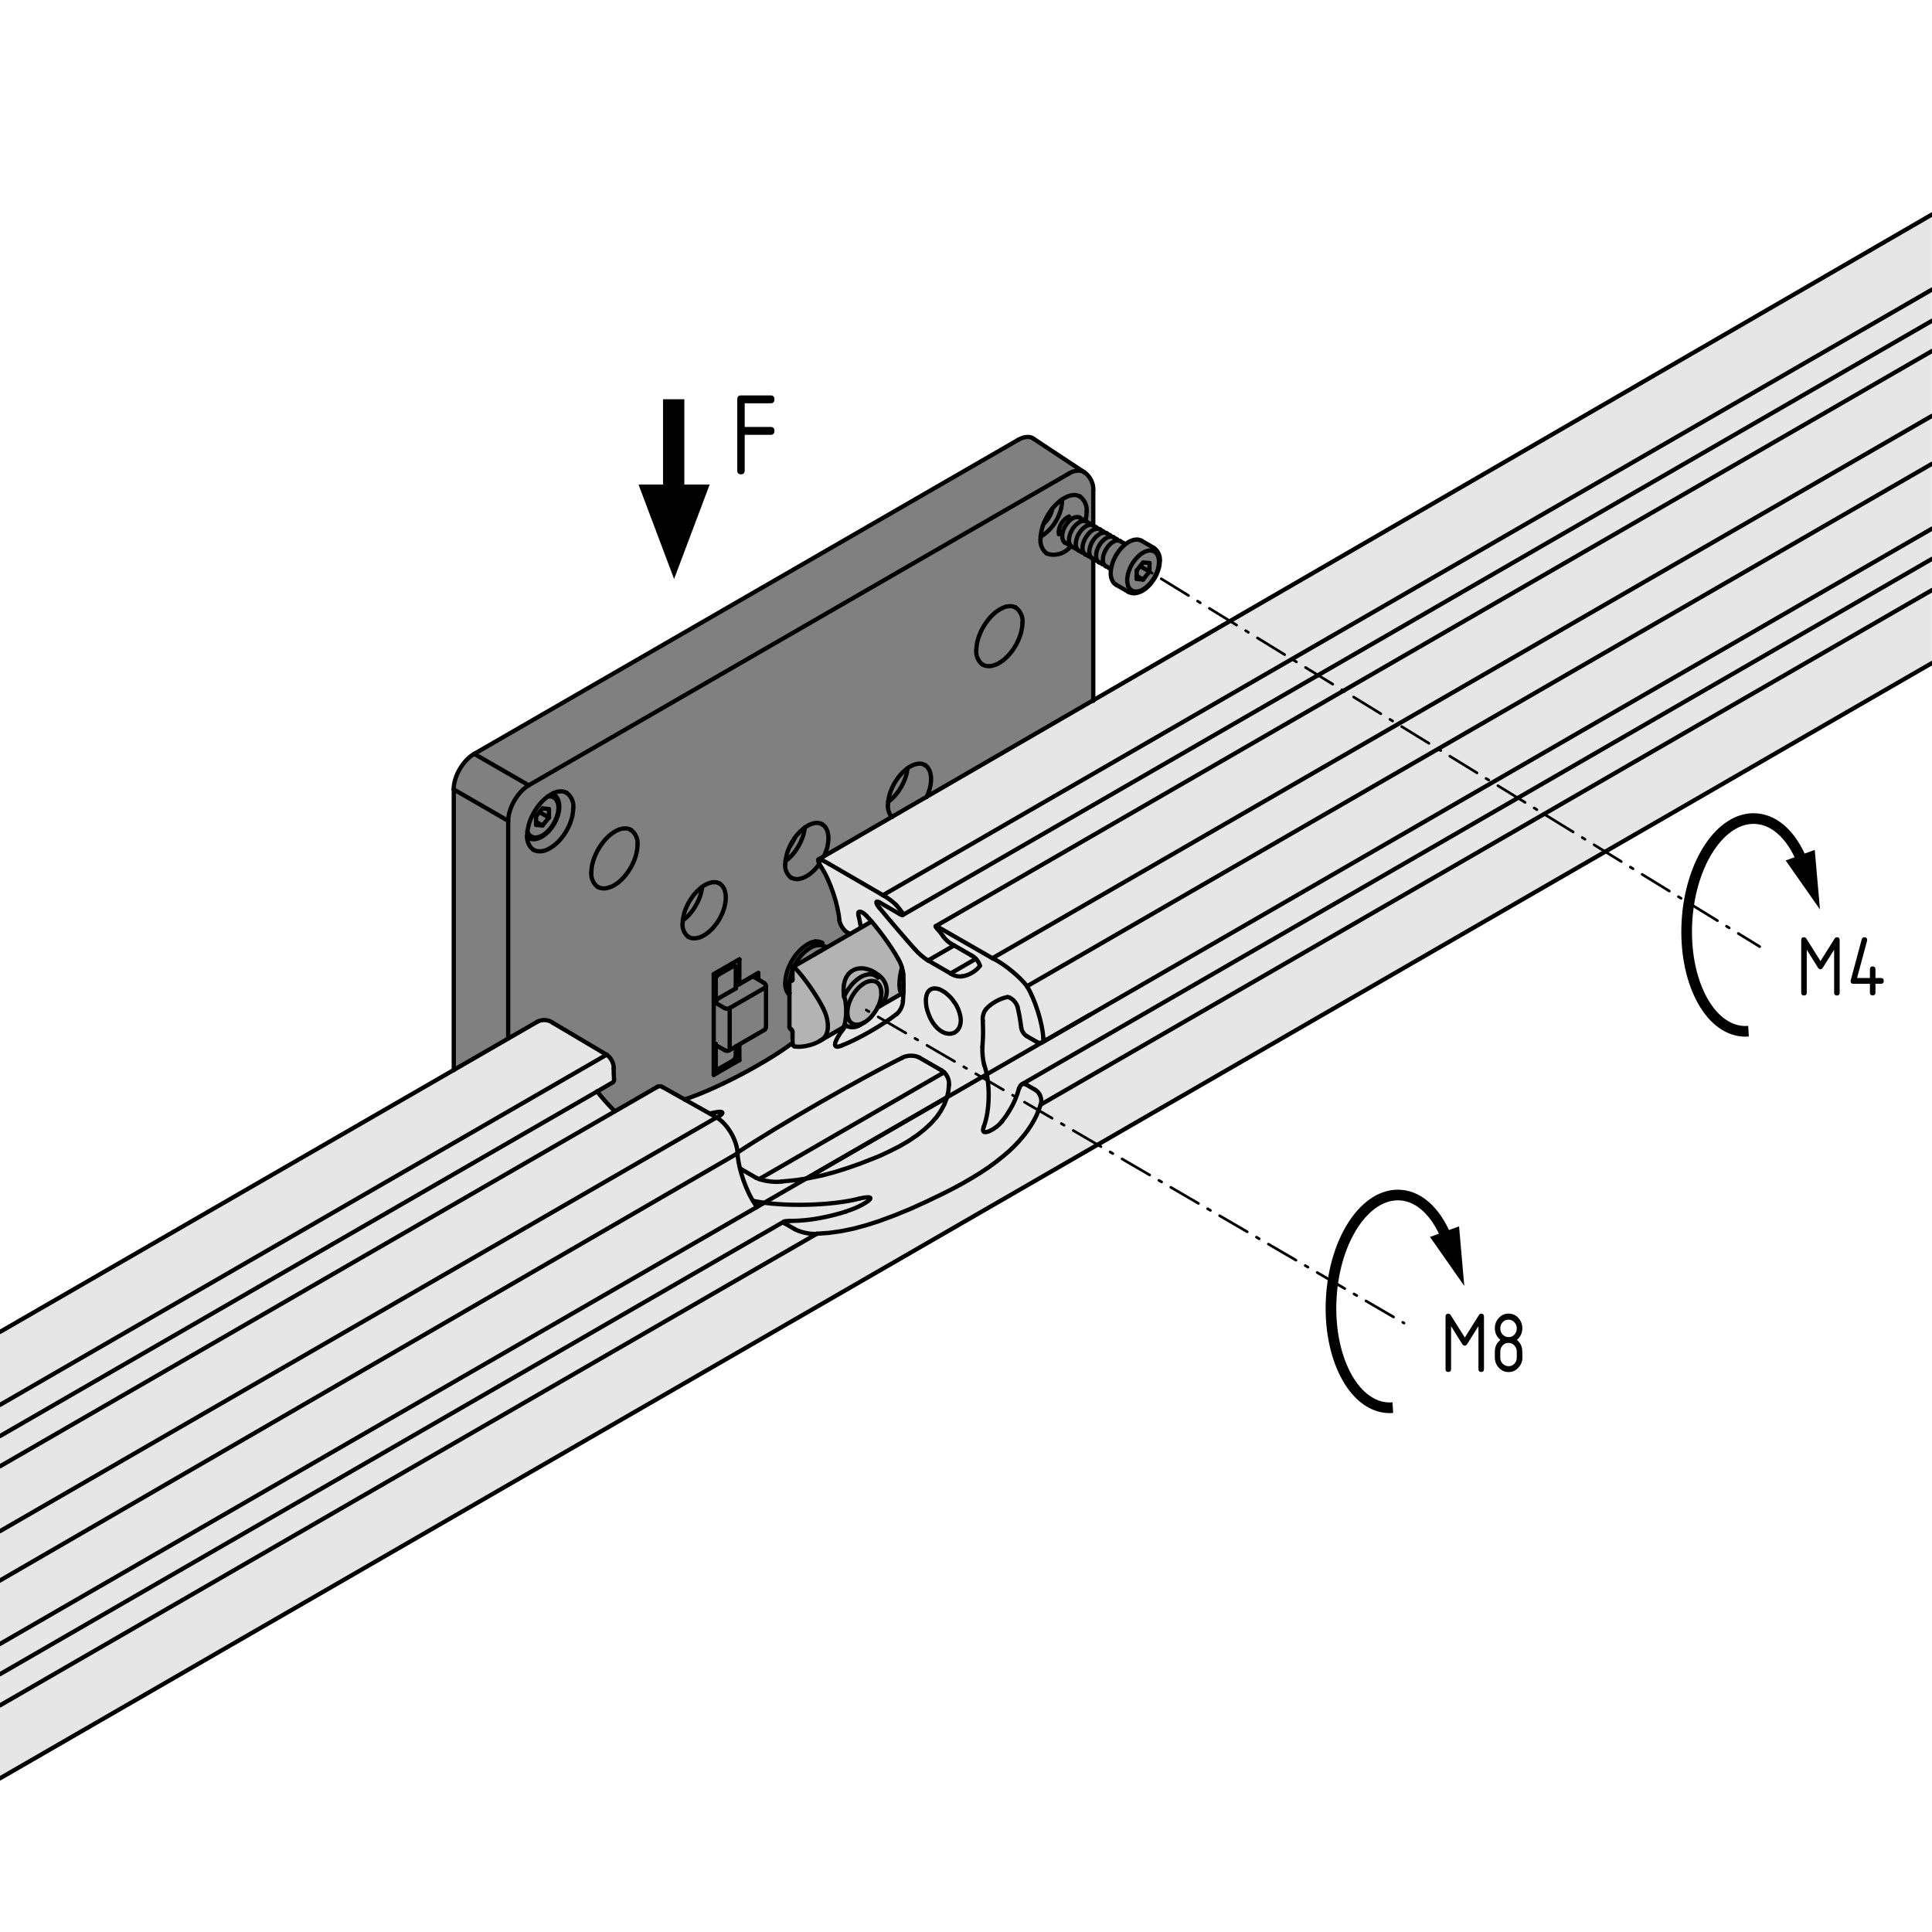 <?xml version="1.0" encoding="utf-8"?>
<!-- Generator: Adobe Illustrator 19.2.1, SVG Export Plug-In . SVG Version: 6.00 Build 0)  -->
<svg version="1.1" xmlns="http://www.w3.org/2000/svg" xmlns:xlink="http://www.w3.org/1999/xlink" x="0px" y="0px"
	 viewBox="0 0 181.42 181.42" style="enable-background:new 0 0 181.42 181.42;" xml:space="preserve">
<style type="text/css">
	.st0{fill:#E6E6E6;}
	.st1{fill:#B3B3B3;}
	.st2{fill:#808080;}
	.st3{fill:none;}
	.st4{fill:none;stroke:#000000;stroke-width:0.4;stroke-linecap:round;stroke-linejoin:round;}
	.st5{fill:none;stroke:#000000;stroke-width:0.25;stroke-linecap:round;stroke-linejoin:round;stroke-dasharray:3.586,1.793;}
	.st6{fill:none;stroke:#000000;stroke-width:0.25;stroke-linecap:round;stroke-linejoin:round;stroke-dasharray:0.3,1,3,1;}
	.st7{fill:none;stroke:#000000;}
	.st8{fill:none;stroke:#000000;stroke-width:2;}
</style>
<g id="Ebene_2">
	<path class="st0" d="M0,125.07l50.12-28.93c0,0,0.54-0.35,0.96-0.35c0.42,0,1.04,0.26,1.04,0.26l4.83,2.99c0,0,0.43,0.07,0.43,0.45
		c0,0.38,0.24,1.01,0.24,1.01l0.04,1.12l-1.59,0.87l1.67,1.87l3.98-2.29c0,0,0.04-0.14,0.28-0.05c0.24,0.09,0.54,0.25,0.54,0.25
		l1.58,0.89c0,0,4.15-1.43,6.33-2.71c2.18-1.28,3.97-2.5,3.97-2.5s0,0.13,0.2,0.34c0.2,0.2,0.58,0.02,0.58,0.02s0.62-0.03,1.08-0.22
		c0.46-0.19,1.2-0.74,1.2-0.74l1.72-0.87l0.59-0.01c0,0,0.73,0.09,0.91,0.02c0.35-0.15,1.08-0.92,1.08-0.92s0.2-0.67,0.99-1.18
		c0.8-0.51,1.74-0.75,1.88-1.03c0.62-1.18,0.38-1.61,0.17-0.71l0.01-0.28l-0.02-1.33c0,0,0.15,0.2-0.29-0.6
		c-0.44-0.8-1.15-1.94-1.72-2.67c-0.57-0.73-0.98-1.22-0.98-1.22l-2,1.11c0,0-0.34,0.01-0.6-0.36c-0.25-0.38-0.42-0.84-0.42-0.84
		s-0.23-1.76-0.69-2.87c-0.46-1.11-1.12-2.3-1.12-2.3l-0.18-0.52l0.29-0.18l104.29-60.41v42.12L0,166.99V125.07z"/>
	<path class="st1" d="M74.62,90.86l0.11-0.06l7.1-4.28c0,0,0.8,0.89,1.38,1.76c0.58,0.87,1.33,2.13,1.33,2.13s-0.03,0.85-0.05,1.55
		s0.13,1.2,0.13,1.2l-2.21,1.46c0,0-0.27,0.79-0.98,1.22c-0.7,0.43-1.21,0.63-1.46,0.63s-0.54-0.15-0.54-0.15s-0.74,0.7-1.34,0.86
		c-0.59,0.16-0.82,0.68-1.8,0.89c-0.98,0.21-1.29,0.56-1.58,0.21c-0.29-0.35-0.29-0.44-0.29-0.44l-0.15-1.19l-0.14-0.19v-4.23
		L74.42,92v-1.1L74.62,90.86z"/>
	<path class="st2" d="M42.61,99.89V74.13c0,0-0.04-1.12,0.6-1.95c0.63-0.83,1.33-1.39,1.33-1.39l50.72-29.28l1.41-0.49l1.24,0.74
		l3.35,2.22c0,0,0.75,0.31,1.03,0.85c0.23,0.43,0.36,1.22,0.36,1.22v2.86l-0.05,0.41l3.15,1.72c0,0,0.38-0.15,0.71-0.34
		c0.33-0.19,0.71,0.08,0.71,0.08l1.16,0.67c0,0,0.61,0.77,0.57,1.2c-0.04,0.42-0.25,1.51-0.68,1.93c-0.43,0.42-0.61,1.05-1.34,1.07
		c-0.73,0.02-1.15-0.27-1.15-0.27l-1.29-0.71c0,0-0.27-0.9-0.21-0.96c0.06-0.06-0.04-0.38-0.04-0.38l-1.63-0.83l0.13,13.21
		L76.83,80.73l-0.01,0.39c0,0,0.77,0.86,1.13,1.92c0.37,1.06,0.78,2.32,0.78,2.83s0.13,1.02,0.32,1.2c0.19,0.19,0.74,0.63,0.74,0.63
		l-5.37,3.19V92l-0.29,0.23v4.23l0.25,0.3l-0.25,1.37c0,0-2.71,1.88-3.86,2.49c-1.15,0.6-3.4,1.77-4.23,2.02s-1.93,0.52-1.93,0.52
		l-2.2-1.23l-4.17,2.43l-1.78-1.77l1.7-0.97c0,0,0.05-0.91-0.04-1.41c-0.08-0.5-0.04-0.79-0.46-1.04c-0.42-0.25-0.58-0.42-0.58-0.42
		l-4.62-2.71c0,0-0.6-0.25-0.79-0.25c-0.19,0-0.79,0.21-0.79,0.21l-7.79,4.42L42.61,99.89z"/>
	<rect class="st3" width="181.42" height="181.42"/>
</g>
<g id="Ebene_1">
	<g id="BLOCK_x5F_RECORD">
		<g id="ARC_4_">
			<path class="st4" d="M84.52,93c0.08,0.02,0.23,0.05,0.32,0.06"/>
		</g>
		<g id="LINE_10_">
			<line class="st4" x1="81.83" y1="86.54" x2="74.46" y2="90.8"/>
		</g>
		<g id="LINE_11_">
			<line class="st4" x1="74.42" y1="91.89" x2="74.16" y2="92.04"/>
		</g>
		<g id="LINE_12_">
			<line class="st4" x1="82.4" y1="94.61" x2="84.83" y2="93.21"/>
		</g>
		<g id="LINE_13_">
			<line class="st4" x1="76.94" y1="97.77" x2="79.22" y2="96.45"/>
		</g>
		<g id="LINE_14_">
			<line class="st4" x1="0" y1="154.37" x2="102.38" y2="95.27"/>
		</g>
		<g id="LINE_15_">
			<line class="st4" x1="61.72" y1="102.06" x2="0" y2="137.69"/>
		</g>
		<g id="LINE_16_">
			<line class="st4" x1="73.62" y1="114.71" x2="0" y2="157.21"/>
		</g>
		<g id="LINE_17_">
			<line class="st4" x1="0" y1="134.85" x2="57.56" y2="101.63"/>
		</g>
		<g id="LINE_18_">
			<line class="st4" x1="50.48" y1="95.93" x2="0" y2="125.07"/>
		</g>
		<g id="LINE_19_">
			<line class="st4" x1="0" y1="166.99" x2="181.42" y2="62.26"/>
		</g>
		<g id="LINE_25_">
			<line class="st4" x1="75.69" y1="110.68" x2="88.93" y2="103.04"/>
		</g>
		<g id="LINE_27_">
			<line class="st4" x1="181.42" y1="32.96" x2="87.86" y2="86.97"/>
		</g>
		<g id="LINE_28_">
			<line class="st4" x1="97.83" y1="97.9" x2="181.42" y2="49.64"/>
		</g>
		<g id="LINE_30_">
			<line class="st4" x1="84.77" y1="85.92" x2="181.42" y2="30.12"/>
		</g>
		<g id="LINE_33_">
			<line class="st4" x1="181.42" y1="52.48" x2="95.95" y2="101.82"/>
		</g>
		<g id="LINE_35_">
			<line class="st4" x1="181.42" y1="20.14" x2="76.86" y2="80.7"/>
		</g>
		<g id="LINE_36_">
			<line class="st4" x1="69.02" y1="90.71" x2="68.69" y2="90.52"/>
		</g>
		<g id="ARC_5_">
			<path class="st4" d="M68.11,98.64c0.09,0.06,0.24,0.06,0.34,0"/>
		</g>
		<g id="ARC_6_">
			<path class="st4" d="M71.93,92.61c0.01-0.11-0.07-0.24-0.17-0.29"/>
		</g>
		<g id="LINE_37_">
			<line class="st4" x1="71.77" y1="92.31" x2="70.69" y2="91.67"/>
		</g>
		<g id="LINE_38_">
			<line class="st4" x1="67.28" y1="98.18" x2="68.11" y2="98.64"/>
		</g>
		<g id="LINE_39_">
			<line class="st4" x1="68.45" y1="98.64" x2="71.76" y2="96.72"/>
		</g>
		<g id="LINE_40_">
			<line class="st4" x1="71.93" y1="96.43" x2="71.93" y2="92.61"/>
		</g>
		<g id="LINE_41_">
			<line class="st4" x1="67.02" y1="100.26" x2="67.28" y2="100.4"/>
		</g>
		<g id="ARC_7_">
			<path class="st4" d="M71.76,96.72c0.1-0.05,0.18-0.18,0.17-0.29"/>
		</g>
		<g id="LINE_42_">
			<line class="st4" x1="80.83" y1="96.2" x2="81.17" y2="96.01"/>
		</g>
		<g id="LINE_43_">
			<line class="st4" x1="82.76" y1="93.25" x2="82.76" y2="93.08"/>
		</g>
		<g id="LINE_44_">
			<line class="st4" x1="79.45" y1="96.32" x2="79.47" y2="96.34"/>
		</g>
		<g id="LINE_45_">
			<line class="st4" x1="82.2" y1="91.61" x2="82.17" y2="91.6"/>
		</g>
		<g id="LINE_46_">
			<line class="st4" x1="77.57" y1="88.94" x2="77.45" y2="88.87"/>
		</g>
		<g id="LINE_47_">
			<line class="st4" x1="76.98" y1="88.6" x2="76.86" y2="88.53"/>
		</g>
		<g id="LWPOLYLINE_2_">
			<polyline class="st4" points="105.96,55.58 106.08,55.64 106.23,55.68 106.39,55.71 106.55,55.71 106.72,55.69 106.9,55.64 
				107.07,55.58 107.25,55.49 107.43,55.38 107.61,55.25 107.77,55.1 107.94,54.94 108.09,54.76 108.23,54.57 108.37,54.37 
				108.49,54.17 108.6,53.95 108.69,53.73 108.77,53.51 108.83,53.29 108.88,53.07 108.9,52.85 108.91,52.65 			"/>
		</g>
		<g id="ARC_8_">
			<path class="st4" d="M108.91,52.65c0.06-0.44-0.19-0.97-0.57-1.2"/>
		</g>
		<g id="LINE_48_">
			<line class="st4" x1="108.34" y1="51.44" x2="107.18" y2="50.77"/>
		</g>
		<g id="LINE_49_">
			<line class="st4" x1="104.8" y1="54.91" x2="105.95" y2="55.57"/>
		</g>
		<g id="LINE_50_">
			<line class="st4" x1="105.53" y1="51" x2="105.47" y2="50.97"/>
		</g>
		<g id="LINE_51_">
			<line class="st4" x1="104.11" y1="53.33" x2="104.16" y2="53.36"/>
		</g>
		<g id="LINE_52_">
			<line class="st4" x1="105.21" y1="50.82" x2="105.15" y2="50.78"/>
		</g>
		<g id="LINE_53_">
			<line class="st4" x1="103.79" y1="53.15" x2="103.85" y2="53.18"/>
		</g>
		<g id="LINE_54_">
			<line class="st4" x1="104.89" y1="50.63" x2="104.84" y2="50.6"/>
		</g>
		<g id="LINE_55_">
			<line class="st4" x1="103.47" y1="52.96" x2="103.53" y2="52.99"/>
		</g>
		<g id="LINE_56_">
			<line class="st4" x1="104.57" y1="50.45" x2="104.52" y2="50.42"/>
		</g>
		<g id="LINE_57_">
			<line class="st4" x1="103.15" y1="52.78" x2="103.21" y2="52.81"/>
		</g>
		<g id="LINE_58_">
			<line class="st4" x1="104.26" y1="50.26" x2="104.2" y2="50.23"/>
		</g>
		<g id="LINE_59_">
			<line class="st4" x1="102.84" y1="52.59" x2="102.89" y2="52.63"/>
		</g>
		<g id="LINE_60_">
			<line class="st4" x1="103.94" y1="50.08" x2="103.88" y2="50.05"/>
		</g>
		<g id="LINE_61_">
			<line class="st4" x1="102.52" y1="52.41" x2="102.57" y2="52.44"/>
		</g>
		<g id="LINE_62_">
			<line class="st4" x1="103.62" y1="49.9" x2="103.56" y2="49.87"/>
		</g>
		<g id="LINE_63_">
			<line class="st4" x1="102.2" y1="52.23" x2="102.25" y2="52.26"/>
		</g>
		<g id="LINE_64_">
			<line class="st4" x1="103.3" y1="49.71" x2="103.24" y2="49.68"/>
		</g>
		<g id="LINE_65_">
			<line class="st4" x1="101.88" y1="52.04" x2="101.94" y2="52.08"/>
		</g>
		<g id="LINE_66_">
			<line class="st4" x1="102.98" y1="49.53" x2="102.93" y2="49.5"/>
		</g>
		<g id="LINE_67_">
			<line class="st4" x1="101.56" y1="51.86" x2="101.62" y2="51.89"/>
		</g>
		<g id="LINE_68_">
			<line class="st4" x1="102.66" y1="49.35" x2="102.61" y2="49.31"/>
		</g>
		<g id="LINE_69_">
			<line class="st4" x1="101.25" y1="51.68" x2="101.3" y2="51.71"/>
		</g>
		<g id="LINE_70_">
			<line class="st4" x1="102.35" y1="49.16" x2="102.29" y2="49.13"/>
		</g>
		<g id="LINE_71_">
			<line class="st4" x1="100.93" y1="51.49" x2="100.98" y2="51.52"/>
		</g>
		<g id="LINE_72_">
			<line class="st4" x1="102.03" y1="48.98" x2="101.97" y2="48.95"/>
		</g>
		<g id="LINE_73_">
			<line class="st4" x1="100.61" y1="51.31" x2="100.66" y2="51.34"/>
		</g>
		<g id="LINE_74_">
			<line class="st4" x1="101.71" y1="48.8" x2="101.65" y2="48.76"/>
		</g>
		<g id="LINE_75_">
			<line class="st4" x1="100.29" y1="51.13" x2="100.35" y2="51.16"/>
		</g>
		<g id="LINE_76_">
			<line class="st4" x1="101.39" y1="48.61" x2="101.34" y2="48.58"/>
		</g>
		<g id="LINE_77_">
			<line class="st4" x1="99.97" y1="50.94" x2="100.03" y2="50.97"/>
		</g>
		<g id="LINE_78_">
			<line class="st4" x1="100.39" y1="48.5" x2="100.2" y2="48.61"/>
		</g>
		<g id="LINE_79_">
			<line class="st4" x1="99.43" y1="49.95" x2="99.43" y2="50.17"/>
		</g>
		<g id="LWPOLYLINE_3_">
			<polyline class="st4" points="49.55,78.67 49.65,78.72 49.8,78.77 49.96,78.8 50.12,78.81 50.28,78.79 50.46,78.75 50.63,78.69 
				50.81,78.61 50.99,78.5 51.17,78.38 51.34,78.23 51.5,78.08 51.66,77.9 51.8,77.72 51.94,77.52 52.07,77.31 52.18,77.1 
				52.27,76.88 52.36,76.66 52.42,76.44 52.47,76.22 52.5,76 52.52,75.79 52.51,75.58 52.49,75.39 52.44,75.2 52.38,75.03 
				52.29,74.88 52.19,74.74 52.08,74.63 51.95,74.54 51.94,74.54 			"/>
		</g>
		<g id="LINE_80_">
			<line class="st4" x1="51.94" y1="74.54" x2="51.9" y2="74.51"/>
		</g>
		<g id="LINE_81_">
			<line class="st4" x1="49.51" y1="78.64" x2="49.56" y2="78.67"/>
		</g>
		<g id="ARC_9_">
			<path class="st4" d="M49.5,78.45c-0.07,0.47,0.19,1.07,0.58,1.34"/>
		</g>
		<g id="LWPOLYLINE_4_">
			<polyline class="st4" points="49.5,78.45 49.51,78.34 49.52,78.11 49.56,77.87 49.61,77.63 49.67,77.38 49.75,77.13 49.85,76.88 
				49.96,76.63 50.09,76.39 50.22,76.15 50.37,75.92 50.53,75.7 50.7,75.49 50.87,75.29 51.05,75.11 51.24,74.95 51.43,74.8 
				51.62,74.67 51.81,74.56 51.99,74.46 52.18,74.39 52.35,74.34 52.53,74.32 52.69,74.31 52.85,74.32 52.99,74.35 53.13,74.41 
				53.2,74.45 			"/>
		</g>
		<g id="ARC_10_">
			<path class="st4" d="M55.53,81.93c-0.07,0.47,0.19,1.07,0.58,1.34"/>
		</g>
		<g id="LWPOLYLINE_5_">
			<polyline class="st4" points="55.53,81.93 55.53,81.82 55.55,81.59 55.58,81.35 55.63,81.11 55.7,80.86 55.78,80.61 55.88,80.36 
				55.99,80.11 56.11,79.87 56.25,79.63 56.4,79.4 56.56,79.18 56.72,78.97 56.9,78.77 57.08,78.59 57.26,78.42 57.45,78.28 
				57.64,78.15 57.83,78.03 58.02,77.94 58.2,77.87 58.38,77.82 58.55,77.8 58.71,77.79 58.87,77.8 59.02,77.83 59.16,77.88 
				59.22,77.93 			"/>
		</g>
		<g id="ARC_11_">
			<path class="st4" d="M64.1,86.72c-0.07,0.44,0.18,1,0.55,1.26"/>
		</g>
		<g id="LWPOLYLINE_6_">
			<polyline class="st4" points="64.1,86.72 64.11,86.61 64.12,86.39 64.16,86.16 64.21,85.92 64.27,85.68 64.35,85.44 64.45,85.2 
				64.56,84.96 64.68,84.73 64.82,84.5 64.97,84.28 65.12,84.07 65.29,83.87 65.46,83.69 65.64,83.52 65.82,83.36 66,83.23 
				66.18,83.11 66.36,83.02 66.54,82.94 66.72,82.89 66.88,82.85 67.04,82.84 67.2,82.84 67.34,82.87 67.47,82.92 67.57,82.97 			
				"/>
		</g>
		<g id="ARC_12_">
			<path class="st4" d="M64.12,86.42c0.91-0.62,1.73-2.04,1.81-3.14"/>
		</g>
		<g id="ARC_13_">
			<path class="st4" d="M73.74,81.16c-0.07,0.44,0.18,1,0.55,1.26"/>
		</g>
		<g id="LWPOLYLINE_7_">
			<polyline class="st4" points="73.74,81.16 73.75,81.04 73.76,80.82 73.8,80.59 73.85,80.36 73.91,80.12 73.99,79.88 74.09,79.64 
				74.2,79.4 74.32,79.16 74.46,78.93 74.61,78.71 74.76,78.5 74.93,78.3 75.1,78.12 75.28,77.95 75.46,77.8 75.64,77.66 
				75.82,77.55 76,77.45 76.18,77.38 76.36,77.32 76.52,77.29 76.69,77.27 76.84,77.28 76.98,77.31 77.11,77.35 77.21,77.41 			"/>
		</g>
		<g id="ARC_14_">
			<path class="st4" d="M73.76,80.85c0.91-0.62,1.73-2.04,1.81-3.14"/>
		</g>
		<g id="ARC_15_">
			<path class="st4" d="M91.68,61.06c-0.07,0.47,0.19,1.07,0.58,1.34"/>
		</g>
		<g id="LWPOLYLINE_8_">
			<polyline class="st4" points="91.68,61.06 91.68,60.95 91.7,60.72 91.73,60.48 91.78,60.24 91.85,59.99 91.93,59.74 92.03,59.49 
				92.14,59.24 92.26,59 92.4,58.76 92.55,58.53 92.71,58.31 92.87,58.1 93.05,57.9 93.23,57.72 93.41,57.56 93.6,57.41 
				93.79,57.28 93.98,57.17 94.17,57.08 94.35,57 94.53,56.95 94.7,56.93 94.87,56.92 95.02,56.93 95.17,56.96 95.31,57.02 
				95.38,57.06 			"/>
		</g>
		<g id="ARC_16_">
			<path class="st4" d="M97.71,50.63c-0.07,0.47,0.19,1.07,0.58,1.34"/>
		</g>
		<g id="LWPOLYLINE_9_">
			<polyline class="st4" points="97.71,50.63 97.71,50.51 97.72,50.28 97.76,50.04 97.81,49.8 97.87,49.55 97.95,49.3 98.05,49.05 
				98.16,48.81 98.29,48.56 98.42,48.32 98.57,48.09 98.73,47.87 98.9,47.66 99.07,47.47 99.25,47.29 99.44,47.12 99.63,46.97 
				99.82,46.84 100.01,46.73 100.19,46.64 100.38,46.57 100.55,46.52 100.73,46.49 100.89,46.48 101.05,46.49 101.19,46.53 
				101.33,46.58 101.4,46.62 			"/>
		</g>
		<g id="ARC_17_">
			<path class="st4" d="M73.74,92.29c-0.05,0.36,0.12,0.87,0.38,1.13"/>
		</g>
		<g id="LWPOLYLINE_10_">
			<polyline class="st4" points="73.74,92.29 73.75,92.18 73.76,91.96 73.8,91.73 73.85,91.49 73.91,91.25 73.99,91.01 74.09,90.77 
				74.2,90.53 74.32,90.29 74.46,90.06 74.61,89.84 74.76,89.63 74.93,89.44 75.1,89.25 75.28,89.08 75.46,88.93 75.64,88.8 
				75.82,88.68 76,88.58 76.18,88.51 76.36,88.45 76.52,88.42 76.69,88.4 76.84,88.41 76.98,88.44 77.11,88.49 77.21,88.54 			"/>
		</g>
		<g id="ARC_18_">
			<path class="st4" d="M83.38,75.59c-0.05,0.36,0.12,0.87,0.38,1.13"/>
		</g>
		<g id="LWPOLYLINE_11_">
			<polyline class="st4" points="83.38,75.59 83.39,75.48 83.4,75.26 83.44,75.03 83.49,74.79 83.55,74.55 83.63,74.31 83.73,74.07 
				83.84,73.83 83.96,73.6 84.1,73.37 84.25,73.15 84.4,72.94 84.57,72.74 84.74,72.55 84.92,72.39 85.1,72.23 85.28,72.1 
				85.46,71.98 85.64,71.89 85.82,71.81 86,71.76 86.16,71.72 86.32,71.71 86.48,71.71 86.62,71.74 86.75,71.79 86.85,71.84 			"/>
		</g>
		<g id="ARC_19_">
			<path class="st4" d="M83.4,75.29c0.91-0.62,1.74-2.04,1.81-3.14"/>
		</g>
		<g id="ARC_20_">
			<path class="st4" d="M102.66,46.04c0.06-0.61-0.32-1.37-0.84-1.69"/>
		</g>
		<g id="LINE_82_">
			<line class="st4" x1="101.82" y1="44.35" x2="97.04" y2="41.19"/>
		</g>
		<g id="LINE_83_">
			<line class="st4" x1="102.66" y1="65.81" x2="102.66" y2="52.48"/>
		</g>
		<g id="LINE_84_">
			<line class="st4" x1="102.66" y1="49.34" x2="102.66" y2="46.04"/>
		</g>
		<g id="SPLINE_3_">
			<path class="st5" d="M73.67,36.72"/>
			<path class="st5" d="M74.51,36.24"/>
		</g>
		<g id="ARC_30_">
			<path class="st4" d="M74.42,98c0,0.12,0.09,0.24,0.2,0.27"/>
		</g>
		<g id="LINE_99_">
			<line class="st4" x1="74.42" y1="98" x2="74.42" y2="96.89"/>
		</g>
		<g id="ARC_31_">
			<path class="st4" d="M74.42,96.89c0-0.09-0.06-0.21-0.15-0.25"/>
		</g>
		<g id="LINE_100_">
			<line class="st4" x1="74.27" y1="96.64" x2="74.22" y2="96.62"/>
		</g>
		<g id="ARC_32_">
			<path class="st4" d="M74.13,96.45c0,0.06,0.04,0.13,0.1,0.17"/>
		</g>
		<g id="LINE_101_">
			<line class="st4" x1="74.13" y1="96.45" x2="74.13" y2="92.11"/>
		</g>
		<g id="ARC_33_">
			<path class="st4" d="M74.22,92.05c-0.03-0.02-0.06-0.02-0.08,0.01c-0.01,0.01-0.02,0.03-0.01,0.05"/>
		</g>
		<g id="LINE_102_">
			<line class="st4" x1="74.22" y1="92.05" x2="74.27" y2="92.08"/>
		</g>
		<g id="ARC_34_">
			<path class="st4" d="M74.27,92.08c0.04,0.03,0.09,0.03,0.13-0.01c0.02-0.02,0.02-0.05,0.02-0.07"/>
		</g>
		<g id="LINE_103_">
			<line class="st4" x1="74.42" y1="92" x2="74.42" y2="90.89"/>
		</g>
		<g id="LWPOLYLINE_14_">
			<polyline class="st4" points="74.42,90.89 74.42,90.86 74.43,90.82 74.46,90.8 74.48,90.79 74.52,90.79 74.55,90.8 74.59,90.83 
				74.62,90.86 			"/>
		</g>
		<g id="ARC_35_">
			<path class="st4" d="M77.26,94.61c-0.53-1.08-1.79-2.89-2.64-3.75"/>
		</g>
		<g id="LWPOLYLINE_15_">
			<polyline class="st4" points="77.26,94.61 77.38,94.86 77.49,95.11 77.58,95.37 77.65,95.63 77.7,95.88 77.73,96.13 77.74,96.36 
				77.73,96.59 77.7,96.8 77.65,96.99 77.58,97.17 77.49,97.32 77.38,97.46 77.26,97.56 			"/>
		</g>
		<g id="ARC_36_">
			<path class="st4" d="M74.62,98.27c0.8,0.12,2-0.2,2.64-0.7"/>
		</g>
		<g id="LWPOLYLINE_16_">
			<polyline class="st4" points="79.24,93.46 79.21,92.96 79.24,92.48 79.33,92.1 79.47,91.76 79.67,91.46 79.93,91.22 80.2,91.06 
				80.51,90.96 80.83,90.92 81.15,90.94 81.5,91.02 81.85,91.15 82.19,91.34 82.51,91.57 			"/>
		</g>
		<g id="ARC_37_">
			<path class="st4" d="M79.24,96.42c0.29-0.79,0.29-2.16,0-2.96"/>
		</g>
		<g id="ARC_38_">
			<path class="st4" d="M82.51,94.53c0.82-0.58,1.01-1.72,0.42-2.54c-0.09-0.13-0.29-0.33-0.42-0.42"/>
		</g>
		<g id="LINE_104_">
			<line class="st4" x1="82.51" y1="94.53" x2="82.4" y2="94.6"/>
		</g>
		<g id="ARC_39_">
			<path class="st4" d="M79.44,96.3c-0.05,0.04-0.16,0.11-0.22,0.15"/>
		</g>
		<g id="LWPOLYLINE_17_">
			<polyline class="st4" points="79.22,96.45 79.21,96.45 79.24,96.42 			"/>
		</g>
		<g id="LWPOLYLINE_18_">
			<polyline class="st4" points="84.83,93.15 84.78,93.17 84.69,93.18 84.62,93.16 84.55,93.09 84.51,92.96 84.48,92.82 
				84.47,92.65 84.47,92.48 			"/>
		</g>
		<g id="ARC_40_">
			<path class="st4" d="M84.7,90.89c-0.15,0.41-0.26,1.17-0.23,1.6"/>
		</g>
		<g id="ARC_42_">
			<path class="st4" d="M69.26,108.3c-0.04-1.21-0.93-2.74-1.96-3.37"/>
		</g>
		<g id="ARC_78_">
			<path class="st4" d="M69.26,108.3c0.06,1.41,0.83,3.65,1.66,4.79"/>
		</g>
		<g id="LINE_133_">
			<line class="st4" x1="67.29" y1="104.93" x2="62.24" y2="102.09"/>
		</g>
		<g id="LWPOLYLINE_28_">
			<polyline class="st4" points="71,113.38 71.02,113.37 71.03,113.33 71.02,113.27 70.98,113.19 70.92,113.1 			"/>
		</g>
		<g id="ARC_79_">
			<path class="st4" d="M62.24,102.09c-0.14-0.11-0.37-0.12-0.52-0.03"/>
		</g>
		<g id="LWPOLYLINE_29_">
			<polyline class="st4" points="97.72,103.73 97.54,104.23 97.33,104.74 97.08,105.23 96.8,105.7 96.5,106.15 96.17,106.59 
				95.72,107.12 95.25,107.62 94.77,108.08 94.27,108.51 93.56,109.08 92.84,109.61 92.12,110.09 91.39,110.54 90.4,111.12 
				89.41,111.65 88.42,112.15 86.94,112.86 85.46,113.53 83.99,114.13 82.53,114.67 81.34,115.05 80.16,115.37 78.99,115.61 
				77.84,115.77 76.71,115.85 			"/>
		</g>
		<g id="ARC_80_">
			<path class="st4" d="M74.61,115.41c0.52,0.3,1.5,0.51,2.1,0.45"/>
		</g>
		<g id="ARC_81_">
			<path class="st4" d="M57.63,100.31c0.02-0.46-0.28-1.03-0.67-1.27"/>
		</g>
		<g id="ARC_82_">
			<path class="st4" d="M70.71,112.76c2.66,0.58,7.39,0.48,10.02-0.22"/>
		</g>
		<g id="LINE_135_">
			<line class="st4" x1="56.96" y1="99.04" x2="51.92" y2="96.05"/>
		</g>
		<g id="LINE_136_">
			<line class="st4" x1="74.61" y1="115.41" x2="73.71" y2="114.89"/>
		</g>
		<g id="SPLINE_6_">
			<path class="st4" d="M57.66,101.33c-0.01-0.17-0.02-0.34-0.03-0.51l0,0c-0.01-0.17-0.01-0.34-0.01-0.51"/>
		</g>
		<g id="LWPOLYLINE_30_">
			<polyline class="st4" points="73.71,114.89 73.64,114.84 73.59,114.79 73.59,114.74 73.63,114.7 73.7,114.68 73.89,114.66 
				74.13,114.65 			"/>
		</g>
		<g id="ARC_83_">
			<path class="st4" d="M57.55,101.62c0.09-0.06,0.14-0.18,0.11-0.29"/>
		</g>
		<g id="ARC_84_">
			<path class="st4" d="M56.07,102.48c0.38,0.52,1.2,1.43,1.67,1.87"/>
		</g>
		<g id="LWPOLYLINE_31_">
			<polyline class="st4" points="79.44,113.76 79.93,113.59 80.41,113.4 80.92,113.15 81.39,112.87 81.53,112.77 81.66,112.65 
				81.7,112.6 81.73,112.53 81.73,112.5 81.71,112.47 81.69,112.46 81.66,112.44 81.6,112.43 81.5,112.43 81.32,112.44 
				81.14,112.46 80.73,112.54 			"/>
		</g>
		<g id="ARC_85_">
			<path class="st4" d="M51.92,96.05c-0.38-0.3-1.01-0.35-1.43-0.12"/>
		</g>
		<g id="ARC_87_">
			<path class="st4" d="M84.7,99.34c-4.06,2.01-11.67,6.38-15.45,8.89"/>
		</g>
		<g id="LINE_137_">
			<line class="st4" x1="67.34" y1="104.95" x2="67.46" y2="104.87"/>
		</g>
		<g id="LWPOLYLINE_32_">
			<polyline class="st4" points="67.46,104.87 67.71,104.68 67.81,104.57 67.83,104.53 67.83,104.48 67.82,104.46 67.8,104.44 
				67.76,104.42 67.71,104.41 67.62,104.4 67.46,104.41 67.31,104.43 66.97,104.49 66.64,104.56 66.64,104.56 			"/>
		</g>
		<g id="SPLINE_7_">
			<line class="st4" x1="79.42" y1="96.31" x2="79.15" y2="96.68"/>
		</g>
		<g id="LWPOLYLINE_33_">
			<polyline class="st4" points="79.15,96.68 78.86,97.08 78.61,97.5 78.48,97.78 78.43,97.92 78.41,98.07 78.42,98.17 78.46,98.23 
				78.52,98.27 78.59,98.29 78.71,98.28 78.95,98.22 79.1,98.15 			"/>
		</g>
		<g id="ARC_88_">
			<path class="st4" d="M79.1,98.15c1.44-0.55,3.89-1.96,5.09-2.93"/>
		</g>
		<g id="ARC_89_">
			<path class="st4" d="M84.19,95.23c0.33-0.26,0.6-0.82,0.6-1.24"/>
		</g>
		<g id="SPLINE_8_">
			<path class="st4" d="M84.79,93.99c0.02-0.28,0.04-0.56,0.05-0.83l0,0c0.01-0.28,0.01-0.55,0.01-0.82l0,0
				c0-0.27-0.01-0.54-0.02-0.81"/>
		</g>
		<g id="ARC_90_">
			<path class="st4" d="M84.82,91.53c-0.01-0.43-0.24-1.13-0.48-1.49"/>
		</g>
		<g id="ARC_91_">
			<path class="st4" d="M84.34,90.04c-0.63-1.17-2.08-3.13-3.01-4.07"/>
		</g>
		<g id="LWPOLYLINE_34_">
			<polyline class="st4" points="81.33,85.97 81.15,85.8 80.97,85.68 80.82,85.62 80.69,85.61 80.61,85.67 80.59,85.8 80.6,85.91 
							"/>
		</g>
		<g id="SPLINE_9_">
			<path class="st4" d="M80.6,85.91c0.08,0.32,0.15,0.63,0.2,0.96l0,0c0.01,0.08,0.02,0.16,0.04,0.24"/>
		</g>
		<g id="LINE_138_">
			<line class="st4" x1="79.81" y1="87.71" x2="79.63" y2="87.61"/>
		</g>
		<g id="ARC_92_">
			<path class="st4" d="M78.82,86.42c0.06,0.44,0.43,0.98,0.81,1.19"/>
		</g>
		<g id="ARC_93_">
			<path class="st4" d="M78.82,86.42c-0.1-1.42-0.88-3.75-1.67-4.94"/>
		</g>
		<g id="LWPOLYLINE_35_">
			<polyline class="st4" points="77.16,81.48 77.02,81.25 76.91,81.06 76.85,80.9 76.82,80.8 76.83,80.73 76.87,80.7 76.97,80.7 
				77.12,80.75 77.29,80.82 77.51,80.93 77.81,81.1 			"/>
		</g>
		<g id="LINE_139_">
			<line class="st4" x1="77.81" y1="81.1" x2="82.91" y2="84.06"/>
		</g>
		<g id="ARC_94_">
			<path class="st4" d="M84.16,84.99c-0.28-0.3-0.89-0.75-1.26-0.93"/>
		</g>
		<g id="SPLINE_10_">
			<path class="st4" d="M84.16,84.99c0.1,0.11,0.2,0.22,0.29,0.34l0,0c0.09,0.12,0.18,0.25,0.27,0.37"/>
		</g>
		<g id="LWPOLYLINE_36_">
			<polyline class="st4" points="84.72,85.71 84.79,85.84 84.79,85.89 84.77,85.92 84.73,85.93 84.68,85.92 84.54,85.87 84.5,85.84 
							"/>
		</g>
		<g id="LINE_140_">
			<line class="st4" x1="84.5" y1="85.84" x2="82.61" y2="84.75"/>
		</g>
		<g id="LWPOLYLINE_37_">
			<polyline class="st4" points="82.61,84.75 82.46,84.68 82.36,84.66 82.3,84.69 82.29,84.78 82.35,84.92 82.4,85.02 82.48,85.12 
				82.58,85.25 			"/>
		</g>
		<g id="ARC_95_">
			<path class="st4" d="M82.58,85.25c0.82,1,2.47,2.93,3.33,3.89"/>
		</g>
		<g id="ARC_96_">
			<path class="st4" d="M85.91,89.13c0.27,0.34,0.86,0.85,1.24,1.06"/>
		</g>
		<g id="LINE_141_">
			<line class="st4" x1="87.15" y1="90.19" x2="89.26" y2="91.41"/>
		</g>
		<g id="ARC_97_">
			<path class="st4" d="M89.26,91.41c0.26,0.2,0.74,0.33,1.07,0.27"/>
		</g>
		<g id="ARC_98_">
			<path class="st4" d="M90.33,91.68c0.59-0.05,1.35-0.5,1.69-0.99"/>
		</g>
		<g id="ARC_99_">
			<path class="st4" d="M92.01,90.69c-0.08-0.39-0.45-0.83-0.81-0.98"/>
		</g>
		<g id="LINE_142_">
			<line class="st4" x1="91.21" y1="89.71" x2="89.32" y2="88.62"/>
		</g>
		<g id="ARC_100_">
			<path class="st4" d="M88.58,87.94c0.15,0.23,0.5,0.55,0.74,0.69"/>
		</g>
		<g id="SPLINE_11_">
			<path class="st4" d="M88.58,87.94c-0.09-0.13-0.18-0.25-0.27-0.37l0,0c-0.09-0.12-0.19-0.23-0.29-0.34"/>
		</g>
		<g id="LWPOLYLINE_38_">
			<polyline class="st4" points="88.02,87.22 87.93,87.12 87.87,87.04 87.85,86.99 87.87,86.96 87.9,86.97 87.96,86.99 88.1,87.06 
				88.19,87.11 			"/>
		</g>
		<g id="LINE_143_">
			<line class="st4" x1="88.19" y1="87.11" x2="93.19" y2="89.98"/>
		</g>
		<g id="ARC_101_">
			<path class="st4" d="M96.44,92.61c-0.68-0.91-2.21-2.15-3.25-2.63"/>
		</g>
		<g id="ARC_102_">
			<path class="st4" d="M97.97,97.48c-0.07-1.39-0.79-3.68-1.54-4.87"/>
		</g>
		<g id="LWPOLYLINE_39_">
			<polyline class="st4" points="97.97,97.48 97.98,97.6 97.96,97.71 97.93,97.8 97.87,97.87 97.79,97.91 97.7,97.94 97.6,97.93 
				97.48,97.9 97.34,97.83 			"/>
		</g>
		<g id="LINE_144_">
			<line class="st4" x1="97.34" y1="97.83" x2="96.44" y2="97.31"/>
		</g>
		<g id="ARC_103_">
			<path class="st4" d="M95.9,96.51c0.03,0.3,0.28,0.66,0.54,0.8"/>
		</g>
		<g id="SPLINE_12_">
			<path class="st4" d="M95.9,96.51c-0.05-0.34-0.09-0.68-0.15-1.01l0,0c-0.06-0.33-0.13-0.64-0.2-0.96"/>
		</g>
		<g id="LWPOLYLINE_40_">
			<polyline class="st4" points="95.54,94.54 95.47,94.34 95.34,94.13 95.17,93.93 94.98,93.78 94.81,93.67 94.66,93.63 94.6,93.63 
							"/>
		</g>
		<g id="ARC_104_">
			<path class="st4" d="M94.6,93.63c-0.67,0.1-1.61,0.63-2.03,1.16"/>
		</g>
		<g id="ARC_105_">
			<path class="st4" d="M92.57,94.79c-0.21,0.25-0.34,0.73-0.28,1.05"/>
		</g>
		<g id="SPLINE_13_">
			<path class="st4" d="M92.29,95.85c0.01,0.27,0.02,0.54,0.02,0.81l0,0c0.01,0.27,0,0.54-0.01,0.82l0,0
				c-0.01,0.27-0.03,0.55-0.05,0.83"/>
		</g>
		<g id="ARC_106_">
			<path class="st4" d="M92.26,98.3c-0.05,0.45,0.03,1.25,0.16,1.68"/>
		</g>
		<g id="ARC_107_">
			<path class="st4" d="M92.37,105.82c0.61-1.57,0.63-4.26,0.04-5.84"/>
		</g>
		<g id="LWPOLYLINE_41_">
			<polyline class="st4" points="92.37,105.82 92.33,105.96 92.31,106.11 92.33,106.21 92.36,106.26 92.43,106.3 92.5,106.31 
				92.62,106.3 92.75,106.27 92.88,106.23 93.24,106.04 93.58,105.81 93.85,105.57 94.09,105.3 			"/>
		</g>
		<g id="SPLINE_14_">
			<path class="st4" d="M94.09,105.3c0.12-0.16,0.24-0.31,0.36-0.48l0,0c0.11-0.16,0.22-0.33,0.32-0.49l0,0
				c0.1-0.17,0.2-0.34,0.29-0.51l0,0c0.09-0.17,0.17-0.35,0.25-0.53l0,0c0.08-0.18,0.15-0.36,0.21-0.54l0,0
				c0.06-0.19,0.12-0.37,0.17-0.56"/>
		</g>
		<g id="LWPOLYLINE_42_">
			<polyline class="st4" points="95.71,102.19 95.79,101.99 95.92,101.84 96.07,101.77 96.24,101.79 96.33,101.83 			"/>
		</g>
		<g id="LINE_145_">
			<line class="st4" x1="96.33" y1="101.83" x2="97.23" y2="102.35"/>
		</g>
		<g id="ARC_108_">
			<path class="st4" d="M97.72,103.73c0.17-0.49-0.04-1.1-0.49-1.38"/>
		</g>
		<g id="ARC_109_">
			<path class="st4" d="M89.11,101.89c0.07-0.51-0.24-1.12-0.68-1.37"/>
		</g>
		<g id="LINE_146_">
			<line class="st4" x1="88.43" y1="100.52" x2="86.31" y2="99.3"/>
		</g>
		<g id="ARC_110_">
			<path class="st4" d="M86.31,99.3c-0.45-0.24-1.18-0.22-1.62,0.04"/>
		</g>
		<g id="LWPOLYLINE_43_">
			<polyline class="st4" points="90.22,95.84 90.19,96.15 90.11,96.42 89.98,96.65 89.81,96.84 89.6,96.98 89.36,97.06 89.09,97.07 
				88.81,97.03 88.53,96.92 88.26,96.75 88,96.53 87.76,96.26 87.55,95.96 87.36,95.62 87.21,95.26 87.08,94.89 86.99,94.53 
				86.95,94.18 86.94,93.86 86.98,93.56 87.05,93.31 87.17,93.1 87.32,92.95 87.51,92.85 87.73,92.81 87.97,92.83 88.23,92.9 
				88.5,93.04 88.78,93.22 89.05,93.45 89.31,93.71 89.55,94.02 89.77,94.34 89.95,94.69 90.08,95.04 90.17,95.39 90.21,95.62 
				90.22,95.84 			"/>
		</g>
		<g id="ARC_111_">
			<path class="st4" d="M64.28,103.24c2.88-0.92,7.74-3.47,10.14-5.31"/>
		</g>
		<g id="LINE_147_">
			<line class="st4" x1="69.49" y1="109.72" x2="70.98" y2="110.59"/>
		</g>
		<g id="ARC_112_">
			<path class="st4" d="M70.98,110.59c0.63,0.31,1.77,0.47,2.46,0.35"/>
		</g>
		<g id="LWPOLYLINE_44_">
			<polyline class="st4" points="73.44,110.94 74.72,110.82 75.97,110.63 77.19,110.38 78.39,110.06 79.56,109.69 80.71,109.29 
				81.66,108.92 82.61,108.54 83.53,108.11 84.44,107.65 85.32,107.14 86.16,106.57 86.8,106.06 87.41,105.5 87.96,104.88 
				88.34,104.33 88.67,103.72 88.92,103.08 89.05,102.49 89.11,101.89 			"/>
		</g>
		<g id="SPLINE_15_">
			<path class="st4" d="M74.13,114.65c0.31-0.01,0.63-0.01,0.94-0.03l0,0c0.31-0.02,0.63-0.05,0.95-0.09l0,0
				c0.32-0.04,0.64-0.09,0.96-0.15l0,0c0.4-0.07,0.8-0.16,1.21-0.26l0,0c0.41-0.1,0.83-0.22,1.24-0.35"/>
		</g>
		<g id="LINE_153_">
			<line class="st4" x1="67.21" y1="98.02" x2="67.21" y2="100.25"/>
		</g>
		<g id="LINE_154_">
			<line class="st4" x1="67.21" y1="91.95" x2="67.21" y2="94.18"/>
		</g>
		<g id="ELLIPSE_4_">
			<path class="st4" d="M67.45,91.54c-0.13,0.08-0.24,0.26-0.24,0.42"/>
		</g>
		<g id="LINE_155_">
			<line class="st4" x1="69.09" y1="92.82" x2="67.45" y2="93.76"/>
		</g>
		<g id="ELLIPSE_5_">
			<path class="st4" d="M67.45,93.76c-0.13,0.08-0.24,0.27-0.24,0.42"/>
		</g>
		<g id="LINE_156_">
			<line class="st4" x1="68.85" y1="90.73" x2="67.45" y2="91.54"/>
		</g>
		<g id="ELLIPSE_6_">
			<path class="st4" d="M69.09,90.87c0-0.15-0.11-0.22-0.24-0.14"/>
		</g>
		<g id="LINE_157_">
			<line class="st4" x1="69.09" y1="90.87" x2="69.09" y2="92.82"/>
		</g>
		<g id="ELLIPSE_7_">
			<path class="st4" d="M67.21,98.02c0,0.07,0.03,0.14,0.07,0.16"/>
		</g>
		<g id="LINE_158_">
			<line class="st4" x1="69.09" y1="98.27" x2="69.09" y2="99.16"/>
		</g>
		<g id="ELLIPSE_8_">
			<path class="st4" d="M68.85,99.58c0.13-0.08,0.24-0.26,0.24-0.42"/>
		</g>
		<g id="LINE_159_">
			<line class="st4" x1="68.85" y1="99.58" x2="67.45" y2="100.38"/>
		</g>
		<g id="ELLIPSE_9_">
			<path class="st4" d="M67.21,100.25c0,0.15,0.11,0.22,0.24,0.14"/>
		</g>
		<g id="LWPOLYLINE_45_">
			<polyline class="st4" points="81.08,96.06 80.9,96.13 80.73,96.19 80.56,96.22 80.41,96.22 80.26,96.2 80.12,96.16 79.99,96.09 
				79.88,96 79.78,95.88 79.7,95.75 79.64,95.59 79.6,95.42 79.58,95.24 79.57,95.04 79.59,94.82 79.62,94.61 79.67,94.38 
				79.74,94.16 79.83,93.93 79.93,93.71 80.05,93.49 80.19,93.28 80.33,93.08 80.49,92.89 80.65,92.72 80.82,92.57 80.99,92.44 
				81.17,92.32 81.34,92.23 81.51,92.17 81.68,92.13 81.85,92.11 82,92.12 82.15,92.15 82.28,92.2 82.4,92.29 82.5,92.39 
				82.59,92.51 82.66,92.66 82.71,92.82 82.75,93 82.76,93.2 82.76,93.4 82.73,93.62 82.69,93.84 82.63,94.06 82.55,94.29 
				82.45,94.52 82.34,94.74 82.21,94.95 82.07,95.15 81.92,95.35 81.77,95.53 81.6,95.69 81.43,95.83 81.25,95.96 81.08,96.06 			
				"/>
		</g>
		<g id="ARC_123_">
			<path class="st4" d="M79.33,96.23c0.38,0.3,1.01,0.31,1.4,0.03"/>
		</g>
		<g id="LWPOLYLINE_46_">
			<polyline class="st4" points="79.25,93.62 79.33,93.44 79.46,93.2 79.6,92.97 79.76,92.75 79.92,92.54 80.09,92.34 80.27,92.17 
				80.46,92 80.65,91.86 80.84,91.74 81.04,91.64 81.22,91.57 81.41,91.52 81.59,91.49 81.76,91.49 81.93,91.51 82.08,91.56 
				82.22,91.63 82.35,91.72 82.44,91.81 			"/>
		</g>
		<g id="LINE_160_">
			<line class="st4" x1="80.83" y1="96.2" x2="80.73" y2="96.26"/>
		</g>
		<g id="ARC_124_">
			<path class="st4" d="M77.11,89.27c-0.18,0.06-0.48,0.24-0.63,0.36"/>
		</g>
		<g id="ARC_125_">
			<path class="st4" d="M74.42,91.08c-0.1,0.24-0.22,0.7-0.24,0.96"/>
		</g>
		<g id="LWPOLYLINE_47_">
			<polyline class="st4" points="74.57,90.74 74.61,90.64 74.75,90.4 74.89,90.17 75.05,89.96 75.21,89.75 75.39,89.56 75.57,89.38 
				75.76,89.23 75.95,89.09 76.14,88.97 76.33,88.88 76.52,88.81 76.71,88.77 76.89,88.75 77.06,88.75 77.22,88.78 77.37,88.83 
				77.45,88.87 			"/>
		</g>
		<g id="ARC_126_">
			<path class="st4" d="M73.78,92.69c0.04,0.18,0.2,0.43,0.35,0.55"/>
		</g>
		<g id="ARC_127_">
			<path class="st4" d="M77.2,88.77c-0.25-0.27-0.72-0.38-1.06-0.25"/>
		</g>
		<g id="ARC_128_">
			<path class="st4" d="M73.86,93.01c0.06,0.08,0.19,0.2,0.28,0.24"/>
		</g>
		<g id="ARC_129_">
			<path class="st4" d="M76.86,88.53c-0.08-0.05-0.25-0.11-0.34-0.12"/>
		</g>
		<g id="LINE_161_">
			<line class="st4" x1="73.92" y1="93.08" x2="73.89" y2="93.08"/>
		</g>
		<g id="LINE_162_">
			<line class="st4" x1="76.58" y1="88.41" x2="76.6" y2="88.43"/>
		</g>
		<g id="ARC_130_">
			<path class="st4" d="M74.17,79.48c0.14-0.18,0.35-0.54,0.43-0.75"/>
		</g>
		<g id="LWPOLYLINE_48_">
			<polyline class="st4" points="107.18,50.77 107.1,50.73 106.96,50.69 106.81,50.66 106.65,50.67 106.48,50.69 106.3,50.75 
				106.13,50.82 105.94,50.92 105.76,51.04 105.59,51.18 105.42,51.34 105.25,51.51 105.09,51.71 104.95,51.91 104.81,52.12 
				104.69,52.35 104.58,52.57 104.49,52.81 104.42,53.04 104.36,53.27 104.32,53.49 104.3,53.71 104.3,53.92 104.32,54.11 
				104.36,54.29 104.42,54.46 104.49,54.6 104.58,54.73 104.69,54.83 104.8,54.91 			"/>
		</g>
		<g id="LINE_163_">
			<line class="st4" x1="107.34" y1="52.82" x2="106.74" y2="53.57"/>
		</g>
		<g id="LINE_164_">
			<line class="st4" x1="106.74" y1="53.57" x2="106.74" y2="54.37"/>
		</g>
		<g id="LINE_165_">
			<line class="st4" x1="107.34" y1="54.42" x2="106.74" y2="54.37"/>
		</g>
		<g id="LINE_166_">
			<line class="st4" x1="107.94" y1="53.67" x2="107.34" y2="54.42"/>
		</g>
		<g id="LINE_167_">
			<line class="st4" x1="107.94" y1="53.67" x2="107.94" y2="52.87"/>
		</g>
		<g id="LINE_168_">
			<line class="st4" x1="107.34" y1="52.82" x2="107.94" y2="52.87"/>
		</g>
		<g id="LINE_169_">
			<line class="st4" x1="106.74" y1="54.08" x2="107.34" y2="54.42"/>
		</g>
		<g id="LINE_170_">
			<line class="st4" x1="107.06" y1="53.16" x2="107.94" y2="53.67"/>
		</g>
		<g id="LWPOLYLINE_49_">
			<polyline class="st4" points="105.33,50.91 105.25,50.85 105.16,50.79 105.05,50.76 104.93,50.75 104.8,50.77 104.67,50.81 
				104.53,50.88 104.39,50.97 104.26,51.08 104.13,51.21 104.01,51.36 103.9,51.52 103.8,51.69 103.72,51.86 103.65,52.04 
				103.6,52.22 103.57,52.39 103.56,52.55 103.57,52.71 103.6,52.84 103.65,52.97 103.72,53.07 103.8,53.15 103.9,53.2 
				103.99,53.23 			"/>
		</g>
		<g id="LWPOLYLINE_50_">
			<polyline class="st4" points="104.69,50.55 104.62,50.48 104.52,50.42 104.41,50.39 104.29,50.39 104.16,50.4 104.03,50.45 
				103.89,50.52 103.75,50.61 103.62,50.72 103.49,50.85 103.37,50.99 103.26,51.15 103.16,51.32 103.08,51.5 103.01,51.67 
				102.96,51.85 102.94,52.02 102.93,52.19 102.94,52.34 102.96,52.48 103.01,52.6 103.08,52.7 103.16,52.78 103.26,52.84 
				103.35,52.86 			"/>
		</g>
		<g id="LWPOLYLINE_51_">
			<polyline class="st4" points="104.06,50.18 103.98,50.11 103.89,50.06 103.78,50.02 103.66,50.02 103.53,50.04 103.39,50.08 
				103.25,50.15 103.12,50.24 102.98,50.35 102.85,50.48 102.73,50.63 102.62,50.79 102.53,50.95 102.44,51.13 102.38,51.31 
				102.33,51.48 102.3,51.65 102.29,51.82 102.3,51.97 102.33,52.11 102.38,52.23 102.44,52.33 102.53,52.41 102.62,52.47 
				102.72,52.5 			"/>
		</g>
		<g id="LWPOLYLINE_52_">
			<polyline class="st4" points="103.42,49.81 103.35,49.74 103.25,49.69 103.14,49.66 103.02,49.65 102.89,49.67 102.76,49.71 
				102.62,49.78 102.48,49.87 102.35,49.98 102.22,50.11 102.1,50.26 101.99,50.42 101.89,50.59 101.81,50.76 101.74,50.94 
				101.69,51.12 101.66,51.29 101.65,51.45 101.66,51.6 101.69,51.74 101.74,51.86 101.81,51.96 101.89,52.04 101.99,52.1 
				102.08,52.13 			"/>
		</g>
		<g id="LWPOLYLINE_53_">
			<polyline class="st4" points="102.78,49.44 102.71,49.38 102.61,49.32 102.5,49.29 102.38,49.28 102.25,49.3 102.12,49.35 
				101.98,49.41 101.84,49.5 101.71,49.62 101.58,49.75 101.46,49.89 101.35,50.05 101.25,50.22 101.17,50.39 101.11,50.57 
				101.06,50.75 101.03,50.92 101.02,51.08 101.03,51.24 101.06,51.37 101.11,51.5 101.17,51.6 101.25,51.68 101.35,51.73 
				101.45,51.76 			"/>
		</g>
		<g id="LWPOLYLINE_54_">
			<polyline class="st4" points="102.15,49.08 102.08,49.01 101.98,48.95 101.87,48.92 101.75,48.92 101.62,48.93 101.48,48.98 
				101.34,49.05 101.21,49.14 101.07,49.25 100.95,49.38 100.82,49.52 100.71,49.68 100.62,49.85 100.53,50.03 100.47,50.2 
				100.42,50.38 100.39,50.55 100.38,50.72 100.39,50.87 100.42,51.01 100.47,51.13 100.53,51.23 100.62,51.31 100.71,51.37 
				100.81,51.39 			"/>
		</g>
		<g id="LWPOLYLINE_55_">
			<polyline class="st4" points="101.51,48.71 101.44,48.64 101.34,48.59 101.23,48.56 101.11,48.55 100.98,48.57 100.85,48.61 
				100.71,48.68 100.57,48.77 100.44,48.88 100.31,49.01 100.19,49.16 100.08,49.32 99.98,49.48 99.9,49.66 99.83,49.84 
				99.79,50.01 99.75,50.19 99.75,50.35 99.75,50.5 99.79,50.64 99.83,50.76 99.9,50.86 99.98,50.94 100.08,51 100.17,51.03 			"/>
		</g>
		<g id="ARC_131_">
			<path class="st4" d="M100.2,48.61c-0.43,0.24-0.78,0.85-0.78,1.34"/>
		</g>
		<g id="LINE_171_">
			<line class="st4" x1="50.94" y1="77.52" x2="51.55" y2="76.77"/>
		</g>
		<g id="LINE_172_">
			<line class="st4" x1="51.55" y1="76.77" x2="51.55" y2="75.97"/>
		</g>
		<g id="LINE_173_">
			<line class="st4" x1="50.94" y1="75.91" x2="51.55" y2="75.97"/>
		</g>
		<g id="LINE_174_">
			<line class="st4" x1="50.34" y1="76.66" x2="50.94" y2="75.91"/>
		</g>
		<g id="LINE_175_">
			<line class="st4" x1="50.34" y1="76.66" x2="50.34" y2="77.46"/>
		</g>
		<g id="LINE_176_">
			<line class="st4" x1="50.94" y1="77.52" x2="50.34" y2="77.46"/>
		</g>
		<g id="LINE_177_">
			<line class="st4" x1="50.34" y1="77.17" x2="50.94" y2="77.52"/>
		</g>
		<g id="LINE_178_">
			<line class="st4" x1="50.66" y1="76.26" x2="51.55" y2="76.77"/>
		</g>
		<g id="LINE_179_">
			<line class="st4" x1="99.72" y1="47" x2="99.72" y2="46.91"/>
		</g>
		<g id="ARC_132_">
			<path class="st4" d="M97.72,50.38c1.13-0.6,2.02-2.11,2.01-3.38"/>
		</g>
		<g id="ARC_133_">
			<path class="st4" d="M98.02,49.15c0.37-0.28,0.73-0.91,0.79-1.37"/>
		</g>
		<g id="ELLIPSE_10_">
			<path class="st4" d="M44.53,70.79c-1.06,0.61-1.93,2.11-1.93,3.34"/>
		</g>
		<g id="LINE_180_">
			<line class="st4" x1="71.21" y1="91.37" x2="71.21" y2="91.98"/>
		</g>
		<g id="LINE_181_">
			<line class="st4" x1="69.43" y1="92.4" x2="71.21" y2="91.37"/>
		</g>
		<g id="LINE_182_">
			<line class="st4" x1="69.43" y1="90.09" x2="69.43" y2="92.4"/>
		</g>
		<g id="LINE_183_">
			<line class="st4" x1="67.02" y1="91.48" x2="69.43" y2="90.09"/>
		</g>
		<g id="LINE_184_">
			<line class="st4" x1="67.02" y1="100.94" x2="67.02" y2="91.48"/>
		</g>
		<g id="LINE_185_">
			<line class="st4" x1="69.43" y1="99.55" x2="67.02" y2="100.94"/>
		</g>
		<g id="LINE_186_">
			<line class="st4" x1="69.43" y1="98.07" x2="69.43" y2="99.55"/>
		</g>
		<g id="LINE_187_">
			<line class="st4" x1="53.2" y1="74.44" x2="53.18" y2="74.43"/>
		</g>
		<g id="LINE_188_">
			<line class="st4" x1="42.61" y1="74.13" x2="42.61" y2="100.48"/>
		</g>
		<g id="LINE_189_">
			<line class="st4" x1="95.63" y1="41.29" x2="44.53" y2="70.79"/>
		</g>
		<g id="LINE_190_">
			<line class="st4" x1="59.23" y1="77.92" x2="59.21" y2="77.91"/>
		</g>
		<g id="LINE_191_">
			<line class="st4" x1="64.65" y1="87.98" x2="64.66" y2="87.98"/>
		</g>
		<g id="LINE_192_">
			<line class="st4" x1="67.57" y1="82.97" x2="67.56" y2="82.96"/>
		</g>
		<g id="LINE_193_">
			<line class="st4" x1="74.29" y1="82.41" x2="74.3" y2="82.42"/>
		</g>
		<g id="LINE_194_">
			<line class="st4" x1="77.21" y1="77.41" x2="77.2" y2="77.4"/>
		</g>
		<g id="LINE_195_">
			<line class="st4" x1="69.14" y1="90.26" x2="67.02" y2="91.48"/>
		</g>
		<g id="LINE_196_">
			<line class="st4" x1="69.14" y1="90.26" x2="69.43" y2="90.09"/>
		</g>
		<g id="LINE_197_">
			<line class="st4" x1="69.14" y1="92.57" x2="69.43" y2="92.4"/>
		</g>
		<g id="LINE_198_">
			<line class="st4" x1="69.14" y1="92.57" x2="69.09" y2="92.54"/>
		</g>
		<g id="LINE_199_">
			<line class="st4" x1="70.92" y1="91.54" x2="69.14" y2="92.57"/>
		</g>
		<g id="LINE_200_">
			<line class="st4" x1="71.21" y1="91.37" x2="70.92" y2="91.54"/>
		</g>
		<g id="LINE_201_">
			<line class="st4" x1="70.92" y1="91.81" x2="70.92" y2="91.54"/>
		</g>
		<g id="LINE_202_">
			<line class="st4" x1="69.43" y1="99.55" x2="69.14" y2="99.38"/>
		</g>
		<g id="LINE_203_">
			<line class="st4" x1="69.14" y1="99.38" x2="69.05" y2="99.33"/>
		</g>
		<g id="LINE_204_">
			<line class="st4" x1="95.38" y1="57.05" x2="95.36" y2="57.04"/>
		</g>
		<g id="LINE_205_">
			<line class="st4" x1="101.4" y1="46.62" x2="101.38" y2="46.61"/>
		</g>
		<g id="LINE_206_">
			<line class="st4" x1="77.21" y1="88.54" x2="77.2" y2="88.53"/>
		</g>
		<g id="LINE_207_">
			<line class="st4" x1="86.85" y1="71.84" x2="86.84" y2="71.83"/>
		</g>
		<g id="ELLIPSE_11_">
			<path class="st4" d="M97.04,41.19c-0.3-0.25-0.94-0.2-1.41,0.11"/>
		</g>
		<g id="LINE_208_">
			<line class="st4" x1="181.42" y1="43.55" x2="96.44" y2="92.61"/>
		</g>
		<g id="LINE_210_">
			<line class="st4" x1="181.42" y1="55.41" x2="97.72" y2="103.73"/>
		</g>
		<g id="LINE_212_">
			<line class="st4" x1="181.42" y1="27.19" x2="82.91" y2="84.06"/>
		</g>
		<g id="LINE_214_">
			<line class="st4" x1="181.42" y1="39.05" x2="93.19" y2="89.98"/>
		</g>
		<g id="LINE_217_">
			<line class="st4" x1="88.66" y1="100.69" x2="71.29" y2="110.72"/>
		</g>
		<g id="LINE_218_">
			<line class="st4" x1="89.59" y1="88.78" x2="87.15" y2="90.19"/>
		</g>
		<g id="LINE_219_">
			<line class="st4" x1="91.63" y1="90.04" x2="89.26" y2="91.41"/>
		</g>
		<g id="LINE_220_">
			<line class="st4" x1="47.72" y1="97.52" x2="47.72" y2="77.08"/>
		</g>
		<g id="ELLIPSE_12_">
			<path class="st4" d="M49.65,73.74c-1.05,0.62-1.91,2.12-1.93,3.34"/>
		</g>
		<g id="LINE_221_">
			<line class="st4" x1="44.53" y1="70.79" x2="49.65" y2="73.74"/>
		</g>
		<g id="LINE_222_">
			<line class="st4" x1="47.72" y1="77.08" x2="42.61" y2="74.13"/>
		</g>
		<g id="LINE_223_">
			<line class="st4" x1="49.65" y1="73.74" x2="100.4" y2="44.45"/>
		</g>
		<g id="ELLIPSE_13_">
			<path class="st4" d="M101.82,44.35c-0.3-0.24-0.94-0.2-1.42,0.1"/>
		</g>
		<g id="ARC_134_">
			<path class="st4" d="M101.92,48.92c0.07-0.23,0.12-0.65,0.12-0.89"/>
		</g>
		<g id="ARC_135_">
			<path class="st4" d="M98.28,51.97c0.78,0.31,1.79,0,2.27-0.69"/>
		</g>
		<g id="ARC_136_">
			<path class="st4" d="M102.03,48.03c0.08-0.5-0.2-1.13-0.63-1.41"/>
		</g>
		<g id="LWPOLYLINE_56_">
			<polyline class="st4" points="92.26,62.4 92.29,62.42 92.44,62.49 92.61,62.53 92.78,62.55 92.97,62.55 93.16,62.52 93.36,62.47 
				93.56,62.39 93.77,62.29 93.97,62.16 94.18,62.02 94.38,61.85 94.57,61.67 94.76,61.47 94.94,61.25 95.12,61.02 95.27,60.78 
				95.42,60.53 95.55,60.27 95.67,60.01 95.77,59.74 95.86,59.48 95.92,59.22 95.97,58.96 96,58.71 96.01,58.47 			"/>
		</g>
		<g id="ARC_137_">
			<path class="st4" d="M96.01,58.47c0.08-0.5-0.2-1.13-0.63-1.41"/>
		</g>
		<g id="LWPOLYLINE_57_">
			<polyline class="st4" points="87.01,74.85 87.04,74.77 87.15,74.52 87.24,74.26 87.32,74.01 87.37,73.76 87.41,73.51 
				87.43,73.27 87.43,73.04 87.41,72.83 87.37,72.62 87.32,72.44 87.24,72.27 87.15,72.12 87.04,71.99 86.92,71.88 86.85,71.84 			
				"/>
		</g>
		<g id="LWPOLYLINE_58_">
			<polyline class="st4" points="77.37,80.41 77.4,80.34 77.51,80.08 77.6,79.83 77.68,79.57 77.73,79.32 77.77,79.07 77.79,78.84 
				77.79,78.61 77.77,78.39 77.73,78.19 77.68,78 77.6,77.83 77.51,77.68 77.4,77.55 77.28,77.45 77.21,77.41 			"/>
		</g>
		<g id="LWPOLYLINE_59_">
			<polyline class="st4" points="74.3,82.42 74.42,82.47 74.58,82.52 74.75,82.55 74.92,82.55 75.11,82.52 75.3,82.47 75.49,82.4 
				75.69,82.3 75.89,82.18 76.09,82.04 76.28,81.88 76.47,81.7 76.65,81.5 76.82,81.29 76.95,81.12 			"/>
		</g>
		<g id="LWPOLYLINE_60_">
			<polyline class="st4" points="64.66,87.98 64.78,88.04 64.94,88.09 65.11,88.11 65.28,88.11 65.47,88.08 65.66,88.04 
				65.86,87.96 66.05,87.86 66.25,87.74 66.45,87.6 66.64,87.44 66.83,87.26 67.01,87.07 67.18,86.85 67.35,86.63 67.5,86.4 
				67.64,86.15 67.76,85.9 67.87,85.65 67.96,85.39 68.04,85.14 68.09,84.89 68.13,84.64 68.15,84.4 68.15,84.17 68.13,83.96 
				68.09,83.75 68.04,83.57 67.96,83.4 67.87,83.25 67.76,83.12 67.64,83.01 67.57,82.97 			"/>
		</g>
		<g id="LWPOLYLINE_61_">
			<polyline class="st4" points="50.08,79.79 50.11,79.81 50.27,79.88 50.43,79.92 50.61,79.94 50.79,79.94 50.99,79.91 
				51.19,79.86 51.39,79.78 51.59,79.68 51.8,79.55 52,79.41 52.2,79.24 52.4,79.06 52.59,78.86 52.77,78.64 52.94,78.41 
				53.1,78.17 53.25,77.92 53.38,77.66 53.5,77.4 53.6,77.13 53.68,76.87 53.75,76.61 53.79,76.35 53.82,76.1 53.83,75.86 			"/>
		</g>
		<g id="ARC_138_">
			<path class="st4" d="M53.83,75.86c0.08-0.5-0.2-1.13-0.63-1.41"/>
		</g>
		<g id="LWPOLYLINE_62_">
			<polyline class="st4" points="56.11,83.27 56.14,83.29 56.29,83.36 56.46,83.4 56.63,83.42 56.82,83.42 57.01,83.39 57.21,83.33 
				57.41,83.26 57.62,83.16 57.82,83.03 58.03,82.89 58.23,82.72 58.42,82.54 58.61,82.34 58.79,82.12 58.96,81.89 59.12,81.65 
				59.27,81.4 59.4,81.14 59.52,80.88 59.62,80.61 59.71,80.35 59.77,80.09 59.82,79.83 59.85,79.58 59.86,79.33 			"/>
		</g>
		<g id="ARC_139_">
			<path class="st4" d="M59.86,79.33c0.08-0.5-0.2-1.13-0.63-1.41"/>
		</g>
		<g id="LWPOLYLINE_63_">
			<polyline class="st4" points="49.52,78.06 49.54,78.11 49.6,78.25 49.69,78.37 49.79,78.48 49.9,78.55 50.03,78.61 50.17,78.64 
				50.32,78.64 50.48,78.62 50.65,78.58 50.82,78.51 50.99,78.42 51.16,78.3 51.32,78.17 51.49,78.01 51.64,77.84 51.79,77.65 
				51.92,77.45 52.04,77.25 52.15,77.03 52.24,76.81 52.32,76.59 52.38,76.37 52.42,76.16 52.44,75.95 52.44,75.76 52.42,75.57 
				52.38,75.4 52.32,75.25 52.24,75.12 52.15,75 52.04,74.91 51.92,74.85 51.79,74.8 51.64,74.79 51.49,74.79 51.4,74.81 			"/>
		</g>
		<g id="LINE_224_">
			<line class="st4" x1="67.29" y1="104.93" x2="0" y2="143.78"/>
		</g>
		<g id="LINE_225_">
			<line class="st4" x1="69.26" y1="108.3" x2="-0.05" y2="148.44"/>
		</g>
		<g id="LINE_226_">
			<line class="st4" x1="76.71" y1="115.85" x2="0" y2="160.14"/>
		</g>
		<g id="LINE_228_">
			<line class="st4" x1="56.96" y1="99.04" x2="0" y2="131.92"/>
		</g>
		<g id="LINE_231_">
			<line class="st4" x1="71.83" y1="92.75" x2="68.52" y2="94.66"/>
		</g>
		<g id="LINE_232_">
			<line class="st4" x1="68.52" y1="94.66" x2="68.52" y2="98.48"/>
		</g>
		<g id="LINE_233_">
			<line class="st4" x1="68.04" y1="94.66" x2="67.21" y2="94.18"/>
		</g>
		<g id="ARC_140_">
			<path class="st4" d="M68.04,94.66c0.13,0.08,0.35,0.08,0.48,0"/>
		</g>
		<g id="ARC_141_">
			<path class="st4" d="M68.45,98.64c0.05-0.03,0.08-0.1,0.07-0.16"/>
		</g>
		<g id="LWPOLYLINE_64_">
			<polyline class="st4" points="108.83,52.76 108.82,52.57 108.79,52.39 108.75,52.23 108.68,52.08 108.6,51.96 108.5,51.86 
				108.38,51.78 108.25,51.73 108.11,51.7 107.96,51.69 107.8,51.71 107.64,51.76 107.47,51.83 107.3,51.92 107.13,52.03 
				106.96,52.17 106.8,52.33 106.64,52.5 106.5,52.68 106.36,52.88 106.24,53.09 106.13,53.3 106.04,53.52 105.96,53.74 
				105.91,53.96 105.87,54.18 105.85,54.38 105.85,54.58 105.87,54.76 105.91,54.93 105.96,55.09 106.04,55.22 106.13,55.33 
				106.24,55.42 106.36,55.49 106.5,55.53 106.64,55.55 106.8,55.54 106.96,55.51 107.13,55.45 107.3,55.37 107.47,55.26 
				107.64,55.14 107.8,54.99 107.96,54.83 108.11,54.65 108.25,54.46 108.38,54.26 108.5,54.04 108.6,53.83 108.68,53.61 
				108.75,53.39 108.79,53.17 108.82,52.96 108.83,52.76 			"/>
		</g>
	</g>
	<g>
		<g id="LINE_1_">
			<line class="st6" x1="81.34" y1="94.84" x2="131.84" y2="124.24"/>
		</g>
		<g>
			<g>
				<path class="st7" d="M135.97,116.59c-0.92-2.54-2.55-4.26-4.5-4.37c-3.25-0.19-6.14,4.12-6.46,9.64
					c-0.32,5.51,2.04,10.14,5.29,10.33c0.17,0.01,0.33,0,0.49-0.01"/>
				<polygon points="134.28,116.15 137.5,120.75 137.01,115.16 				"/>
			</g>
		</g>
		<g>
			<path d="M139.09,123.36c0.17,0,0.26,0.09,0.26,0.27v4.93c0,0.18-0.09,0.27-0.26,0.27s-0.26-0.09-0.26-0.27v-4.03l-1.05,1.67
				c-0.07,0.11-0.15,0.16-0.24,0.16c-0.09,0-0.17-0.05-0.24-0.16l-1.04-1.67v4.03c0,0.18-0.09,0.27-0.26,0.27s-0.26-0.09-0.26-0.27
				v-4.93c0-0.18,0.09-0.27,0.26-0.27c0.09,0,0.17,0.05,0.23,0.14l1.32,2.1l1.33-2.12C138.92,123.4,138.99,123.36,139.09,123.36z"/>
			<path d="M141.66,128.84c-0.36,0-0.66-0.13-0.91-0.4s-0.38-0.59-0.38-0.97v-0.55c0-0.45,0.17-0.82,0.52-1.1
				c-0.34-0.28-0.52-0.64-0.52-1.1c0-0.38,0.13-0.7,0.38-0.97s0.55-0.4,0.91-0.4s0.66,0.13,0.91,0.4c0.25,0.27,0.38,0.59,0.38,0.97
				c0,0.45-0.17,0.82-0.51,1.1c0.25,0.2,0.4,0.44,0.47,0.73c0.03,0.15,0.05,0.45,0.05,0.91c0,0.38-0.13,0.7-0.38,0.97
				C142.32,128.71,142.02,128.84,141.66,128.84z M141.66,125.56c0.22,0,0.4-0.08,0.55-0.24c0.15-0.16,0.22-0.35,0.22-0.58
				c0-0.23-0.08-0.42-0.23-0.58c-0.15-0.16-0.33-0.24-0.55-0.24c-0.22,0-0.4,0.08-0.55,0.24c-0.15,0.16-0.22,0.35-0.22,0.58
				c0,0.23,0.07,0.42,0.22,0.58C141.27,125.48,141.45,125.56,141.66,125.56z M141.66,128.29c0.22,0,0.4-0.08,0.55-0.24
				c0.15-0.16,0.22-0.35,0.22-0.58v-0.55c0-0.23-0.08-0.42-0.23-0.58c-0.15-0.16-0.33-0.24-0.55-0.24c-0.22,0-0.4,0.08-0.55,0.24
				c-0.15,0.16-0.22,0.35-0.22,0.58v0.55c0,0.23,0.07,0.42,0.22,0.58C141.27,128.21,141.45,128.29,141.66,128.29z"/>
		</g>
	</g>
	<g>
		<g id="LINE_2_">
			<line class="st6" x1="107.94" y1="53.67" x2="165.24" y2="88.89"/>
		</g>
		<g>
			<g>
				<path class="st7" d="M169.37,81.24c-0.92-2.54-2.55-4.26-4.5-4.37c-3.25-0.19-6.14,4.13-6.46,9.64
					c-0.32,5.51,2.04,10.14,5.29,10.33c0.17,0.01,0.33,0,0.49-0.01"/>
				<polygon points="167.68,80.8 170.9,85.4 170.41,79.81 				"/>
			</g>
		</g>
		<g>
			<path d="M172.49,88.01c0.17,0,0.26,0.09,0.26,0.27v4.93c0,0.18-0.09,0.27-0.26,0.27s-0.26-0.09-0.26-0.27v-4.03l-1.05,1.67
				c-0.07,0.11-0.15,0.17-0.24,0.17c-0.09,0-0.17-0.06-0.24-0.17l-1.04-1.67v4.03c0,0.18-0.09,0.27-0.26,0.27s-0.26-0.09-0.26-0.27
				v-4.93c0-0.18,0.09-0.27,0.26-0.27c0.09,0,0.17,0.05,0.23,0.14l1.32,2.1l1.33-2.12C172.32,88.05,172.4,88.01,172.49,88.01z"/>
			<path d="M173.78,92.12c0-0.03,0-0.05,0.01-0.07l1.03-3.84c0.04-0.13,0.12-0.2,0.25-0.2c0.17,0,0.26,0.09,0.26,0.27
				c0,0.02,0,0.05-0.01,0.08l-0.94,3.48h1.21v-0.82c0-0.18,0.09-0.27,0.26-0.27c0.17,0,0.26,0.09,0.26,0.27v0.82h0.52
				c0.17,0,0.26,0.09,0.26,0.27s-0.09,0.27-0.26,0.27h-0.52v0.82c0,0.18-0.09,0.27-0.26,0.27c-0.17,0-0.26-0.09-0.26-0.27v-0.82
				h-1.54C173.87,92.39,173.78,92.3,173.78,92.12z"/>
		</g>
	</g>
	<g>
		<path d="M69.23,44.17V37.5c0-0.25,0.12-0.37,0.35-0.37h2.79c0.23,0,0.35,0.12,0.35,0.37s-0.12,0.37-0.35,0.37h-2.44v2.22h2.44
			c0.23,0,0.35,0.12,0.35,0.37s-0.12,0.37-0.35,0.37h-2.44v3.34c0,0.25-0.12,0.37-0.35,0.37S69.23,44.42,69.23,44.17z"/>
	</g>
	<line class="st8" x1="63.26" y1="37.49" x2="63.26" y2="46.13"/>
	<polygon points="59.96,45.5 63.3,54.37 66.64,45.5 	"/>
</g>
</svg>
